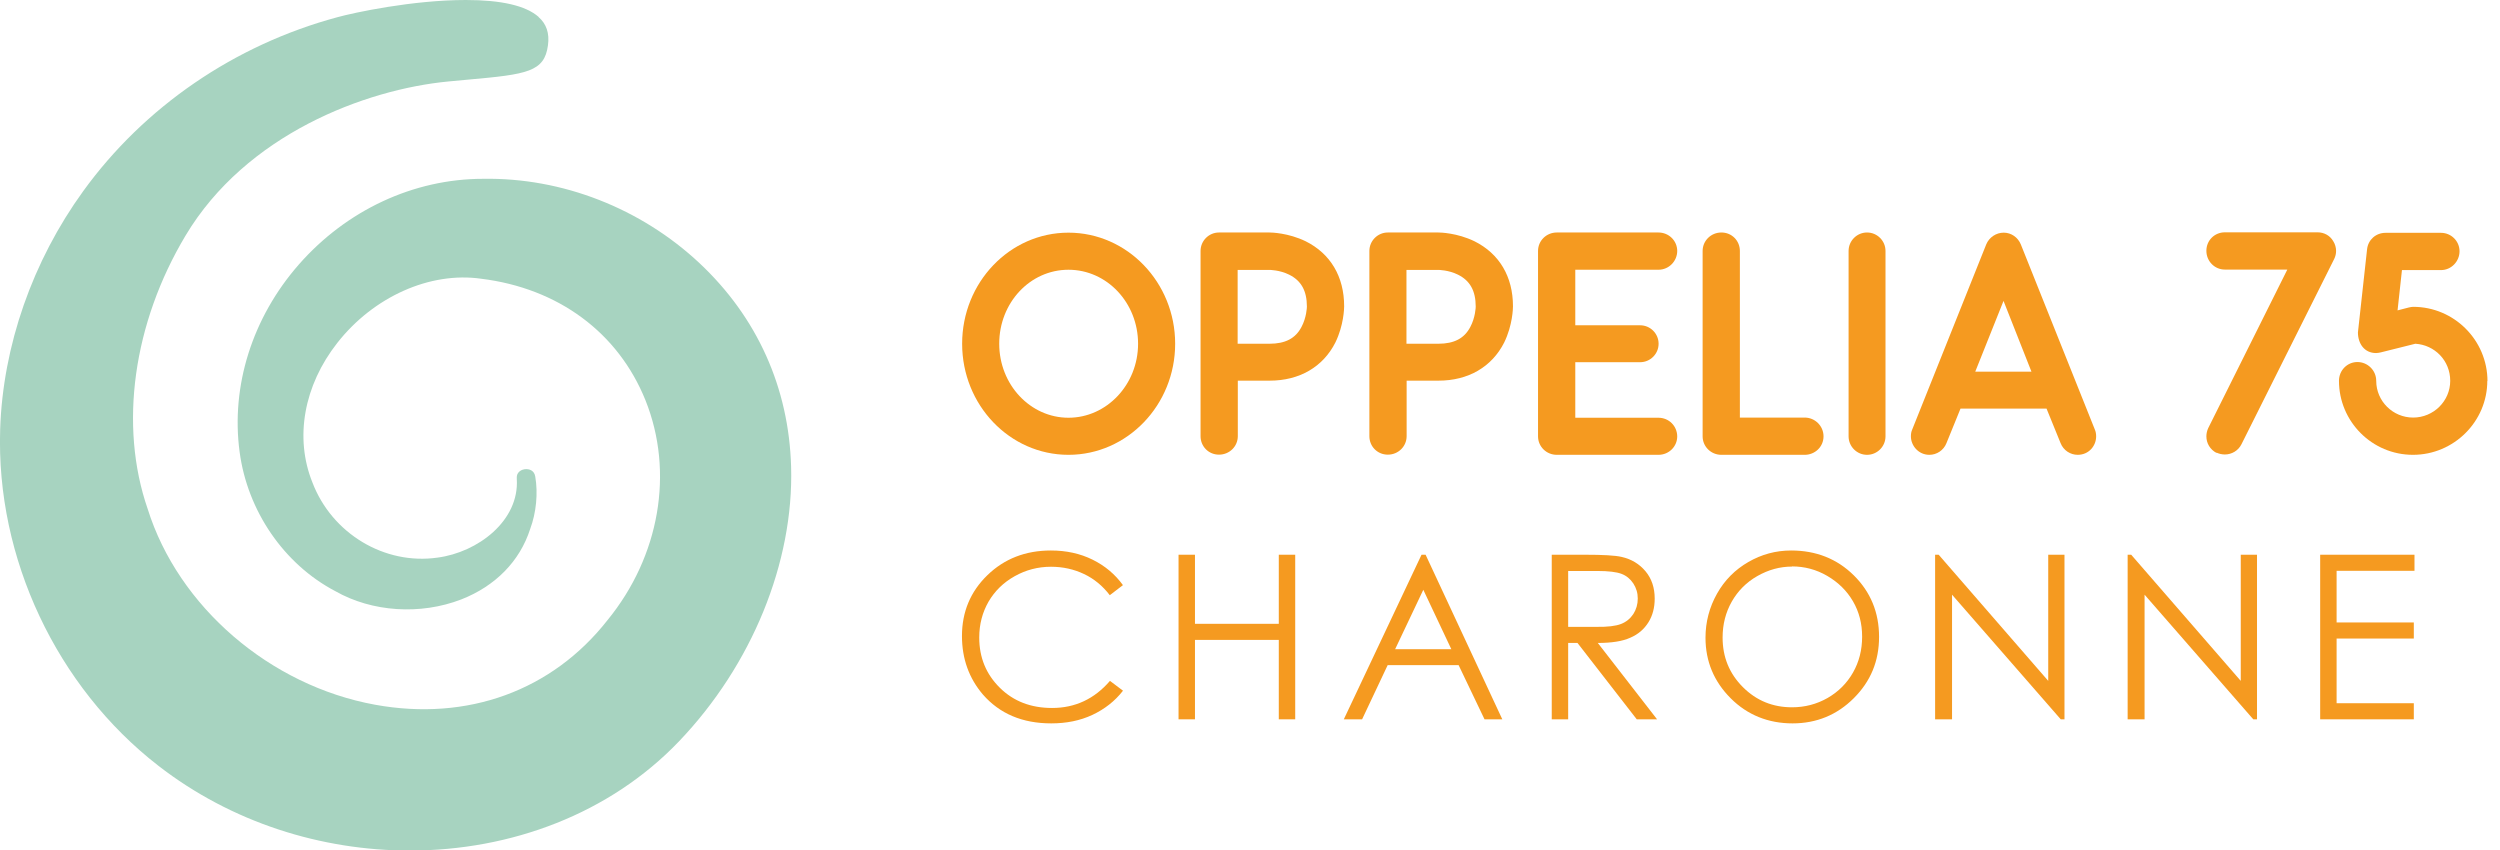 <?xml version="1.0" encoding="UTF-8"?>
<svg id="Calque_2" data-name="Calque 2" xmlns="http://www.w3.org/2000/svg" viewBox="0 0 147.64 50.22">
  <defs>
    <style>
      .cls-1 {
        fill: #a7d3c0;
      }

      .cls-1, .cls-2 {
        stroke-width: 0px;
      }

      .cls-2 {
        fill: #f59a20;
      }
    </style>
  </defs>
  <g id="Calque_1-2" data-name="Calque 1">
    <g>
      <g>
        <path class="cls-2" d="M56.82,20.3c0-3.62,2.81-6.56,6.28-6.56s6.3,2.94,6.3,6.56-2.83,6.56-6.3,6.56-6.28-2.94-6.28-6.56ZM59.01,20.3c0,2.42,1.84,4.37,4.09,4.37s4.11-1.95,4.11-4.37-1.84-4.37-4.11-4.37-4.09,1.95-4.09,4.37Z"/>
        <path class="cls-2" d="M70.9,25.77v-10.95c0-.6.49-1.09,1.09-1.09h2.98c.11,0,1.11.02,2.14.52,1.46.73,2.27,2.08,2.27,3.84,0,.11-.02,1.12-.52,2.14-.73,1.44-2.12,2.25-3.88,2.25h-1.88v3.28c0,.6-.49,1.09-1.11,1.09s-1.09-.49-1.09-1.09ZM73.09,20.3h1.88c.94,0,1.54-.32,1.89-.99.3-.56.32-1.16.32-1.2,0-.94-.34-1.54-1.05-1.89-.56-.28-1.16-.28-1.16-.28h-1.88v4.37Z"/>
        <path class="cls-2" d="M80.87,25.77v-10.95c0-.6.49-1.09,1.09-1.09h2.98c.11,0,1.11.02,2.14.52,1.46.73,2.27,2.08,2.27,3.84,0,.11-.02,1.12-.52,2.14-.73,1.44-2.12,2.25-3.88,2.25h-1.88v3.28c0,.6-.49,1.09-1.11,1.09s-1.09-.49-1.09-1.09ZM83.06,20.3h1.88c.94,0,1.54-.32,1.89-.99.3-.56.32-1.16.32-1.2,0-.94-.34-1.54-1.05-1.89-.56-.28-1.16-.28-1.16-.28h-1.88v4.37Z"/>
        <path class="cls-2" d="M99.05,25.77c0,.6-.49,1.09-1.11,1.09h-6c-.62,0-1.11-.49-1.11-1.09v-10.95c0-.6.49-1.09,1.11-1.09h6c.62,0,1.11.49,1.11,1.09s-.49,1.11-1.11,1.11h-4.91v3.28h3.83c.6,0,1.09.49,1.09,1.09s-.49,1.09-1.09,1.09h-3.83v3.28h4.91c.62,0,1.11.49,1.11,1.11Z"/>
        <path class="cls-2" d="M101.66,26.86c-.62,0-1.11-.49-1.11-1.09v-10.95c0-.6.49-1.09,1.11-1.09s1.09.49,1.09,1.09v9.84h3.83c.6,0,1.11.49,1.11,1.11s-.51,1.09-1.11,1.09h-4.91Z"/>
        <path class="cls-2" d="M109.17,25.77v-10.95c0-.6.49-1.09,1.09-1.09s1.09.49,1.09,1.09v10.95c0,.6-.49,1.09-1.09,1.09s-1.09-.49-1.09-1.09Z"/>
        <path class="cls-2" d="M123.71,25.36c.06.13.08.28.08.41,0,.56-.43,1.09-1.09,1.09-.43,0-.84-.26-1.01-.69l-.83-2.04h-5.08l-.83,2.04c-.17.43-.58.69-1.01.69-.64,0-1.09-.54-1.09-1.09,0-.15.02-.28.08-.41l4.37-10.93c.17-.41.58-.69,1.03-.69s.84.28,1.01.69l4.37,10.93ZM119.97,21.95l-1.65-4.18-1.67,4.18h3.32Z"/>
        <path class="cls-2" d="M130.9,26.75c-.39-.21-.6-.58-.6-.98,0-.17.04-.34.11-.49l4.67-9.36h-3.69c-.6,0-1.09-.49-1.09-1.11s.49-1.09,1.09-1.09h5.48c.38,0,.73.19.92.52.11.17.17.38.17.58,0,.17-.04.32-.11.47l-5.48,10.95c-.19.38-.58.6-.98.6-.17,0-.34-.04-.49-.11Z"/>
        <path class="cls-2" d="M146.89,22.49c0,2.4-1.97,4.37-4.39,4.37s-4.37-1.97-4.37-4.37c0-.62.49-1.11,1.09-1.11s1.11.49,1.11,1.11c0,1.2.98,2.17,2.18,2.17s2.19-.97,2.19-2.17-.92-2.12-2.06-2.19l-2.04.51c-.09.02-.19.04-.28.04-.69,0-1.07-.56-1.07-1.22l.54-4.91c.06-.56.52-.97,1.09-.97h3.28c.6,0,1.09.49,1.09,1.09s-.49,1.11-1.09,1.11h-2.31l-.26,2.38.66-.17c.09-.02.19-.04.26-.04,2.42,0,4.39,1.97,4.39,4.39Z"/>
        <path class="cls-2" d="M66.31,34.56l-.77.59c-.42-.55-.93-.97-1.52-1.25s-1.24-.43-1.95-.43c-.78,0-1.49.19-2.15.56-.66.37-1.17.87-1.54,1.5-.36.63-.55,1.33-.55,2.12,0,1.19.41,2.17,1.22,2.97s1.84,1.19,3.08,1.19c1.36,0,2.5-.53,3.42-1.6l.77.58c-.48.62-1.09,1.09-1.81,1.43-.73.34-1.53.5-2.43.5-1.7,0-3.04-.57-4.03-1.7-.82-.96-1.24-2.11-1.24-3.46,0-1.42.5-2.62,1.5-3.59,1-.97,2.25-1.46,3.75-1.46.91,0,1.73.18,2.46.54.73.36,1.33.86,1.8,1.51Z"/>
        <path class="cls-2" d="M69.6,32.76h.97v4.08h4.95v-4.08h.97v9.72h-.97v-4.69h-4.95v4.69h-.97v-9.72Z"/>
        <path class="cls-2" d="M84.19,32.76l4.53,9.72h-1.05l-1.53-3.2h-4.19l-1.51,3.2h-1.08l4.59-9.72h.24ZM84.06,34.82l-1.67,3.52h3.32l-1.66-3.52Z"/>
        <path class="cls-2" d="M91.64,32.76h1.94c1.08,0,1.81.04,2.19.13.58.13,1.05.42,1.41.85s.54.97.54,1.61c0,.53-.12,1-.37,1.4s-.6.71-1.07.91c-.46.21-1.1.31-1.92.31l3.5,4.51h-1.2l-3.5-4.51h-.55v4.51h-.97v-9.72ZM92.61,33.71v3.31h1.68c.65.01,1.13-.05,1.44-.17.31-.12.55-.32.73-.59.17-.27.26-.57.26-.91s-.09-.62-.26-.89c-.18-.27-.41-.46-.7-.57-.29-.11-.76-.17-1.43-.17h-1.71Z"/>
        <path class="cls-2" d="M105.78,32.51c1.47,0,2.71.49,3.7,1.47.99.98,1.49,2.19,1.49,3.63s-.5,2.63-1.49,3.62c-.99.99-2.2,1.49-3.62,1.49s-2.66-.49-3.65-1.48-1.49-2.18-1.49-3.58c0-.93.23-1.8.68-2.6s1.07-1.42,1.85-1.87c.78-.45,1.62-.68,2.53-.68ZM105.83,33.46c-.72,0-1.4.19-2.05.56s-1.15.88-1.51,1.51c-.36.64-.54,1.34-.54,2.12,0,1.16.4,2.13,1.2,2.93.8.8,1.77,1.19,2.9,1.19.75,0,1.45-.18,2.1-.55.64-.37,1.14-.87,1.5-1.5.36-.63.54-1.34.54-2.12s-.18-1.47-.54-2.09-.87-1.12-1.52-1.5-1.35-.56-2.08-.56Z"/>
        <path class="cls-2" d="M114.28,42.48v-9.72h.21l6.47,7.45v-7.45h.96v9.72h-.22l-6.42-7.36v7.36h-1Z"/>
        <path class="cls-2" d="M125.65,42.48v-9.72h.21l6.47,7.45v-7.45h.96v9.72h-.22l-6.42-7.36v7.36h-1Z"/>
        <path class="cls-2" d="M137.02,32.76h5.57v.95h-4.6v3.05h4.56v.95h-4.56v3.82h4.56v.95h-5.53v-9.72Z"/>
      </g>
      <path class="cls-1" d="M31.81,1c-.76-.67-2.21-1-4.3-1-3.14,0-6.63.75-7.6,1.02-6.07,1.64-11.39,5.29-14.99,10.26C1.92,15.42.17,20.42.01,25.35c-.25,7.6,3.33,15.21,9.34,19.87,4.33,3.36,9.64,5.01,14.85,5.01,5.97,0,11.81-2.17,15.9-6.45,4.3-4.5,6.78-10.56,6.62-16.21-.13-4.67-2-8.83-5.41-12.03-3.46-3.24-8.11-5.06-12.78-4.98-4.1,0-8.07,1.85-10.89,5.07-2.74,3.13-4.01,7.16-3.49,11.05.46,3.49,2.62,6.64,5.65,8.23,2.18,1.24,5.03,1.42,7.44.49,2.02-.79,3.46-2.26,4.07-4.16.36-.96.47-2.12.3-3.1-.06-.37-.37-.46-.62-.43-.08.01-.5.09-.47.54v.03c.16,2.48-2.31,4.34-4.68,4.65-3.13.45-6.24-1.42-7.39-4.44-1.06-2.63-.51-5.72,1.47-8.24,2.14-2.73,5.48-4.22,8.49-3.79,4.56.56,8.1,3.18,9.71,7.18,1.7,4.24.84,9.21-2.24,12.98-3.27,4.17-8.27,5.99-13.72,5-6.22-1.13-11.63-5.79-13.44-11.57-1.7-4.92-.86-10.96,2.24-16.14,3.57-5.97,10.6-8.63,15.53-9.1.41-.04.81-.07,1.18-.11,3.47-.31,4.48-.46,4.69-2.02.1-.72-.09-1.27-.56-1.68Z"/>
    </g>
  </g>
</svg>